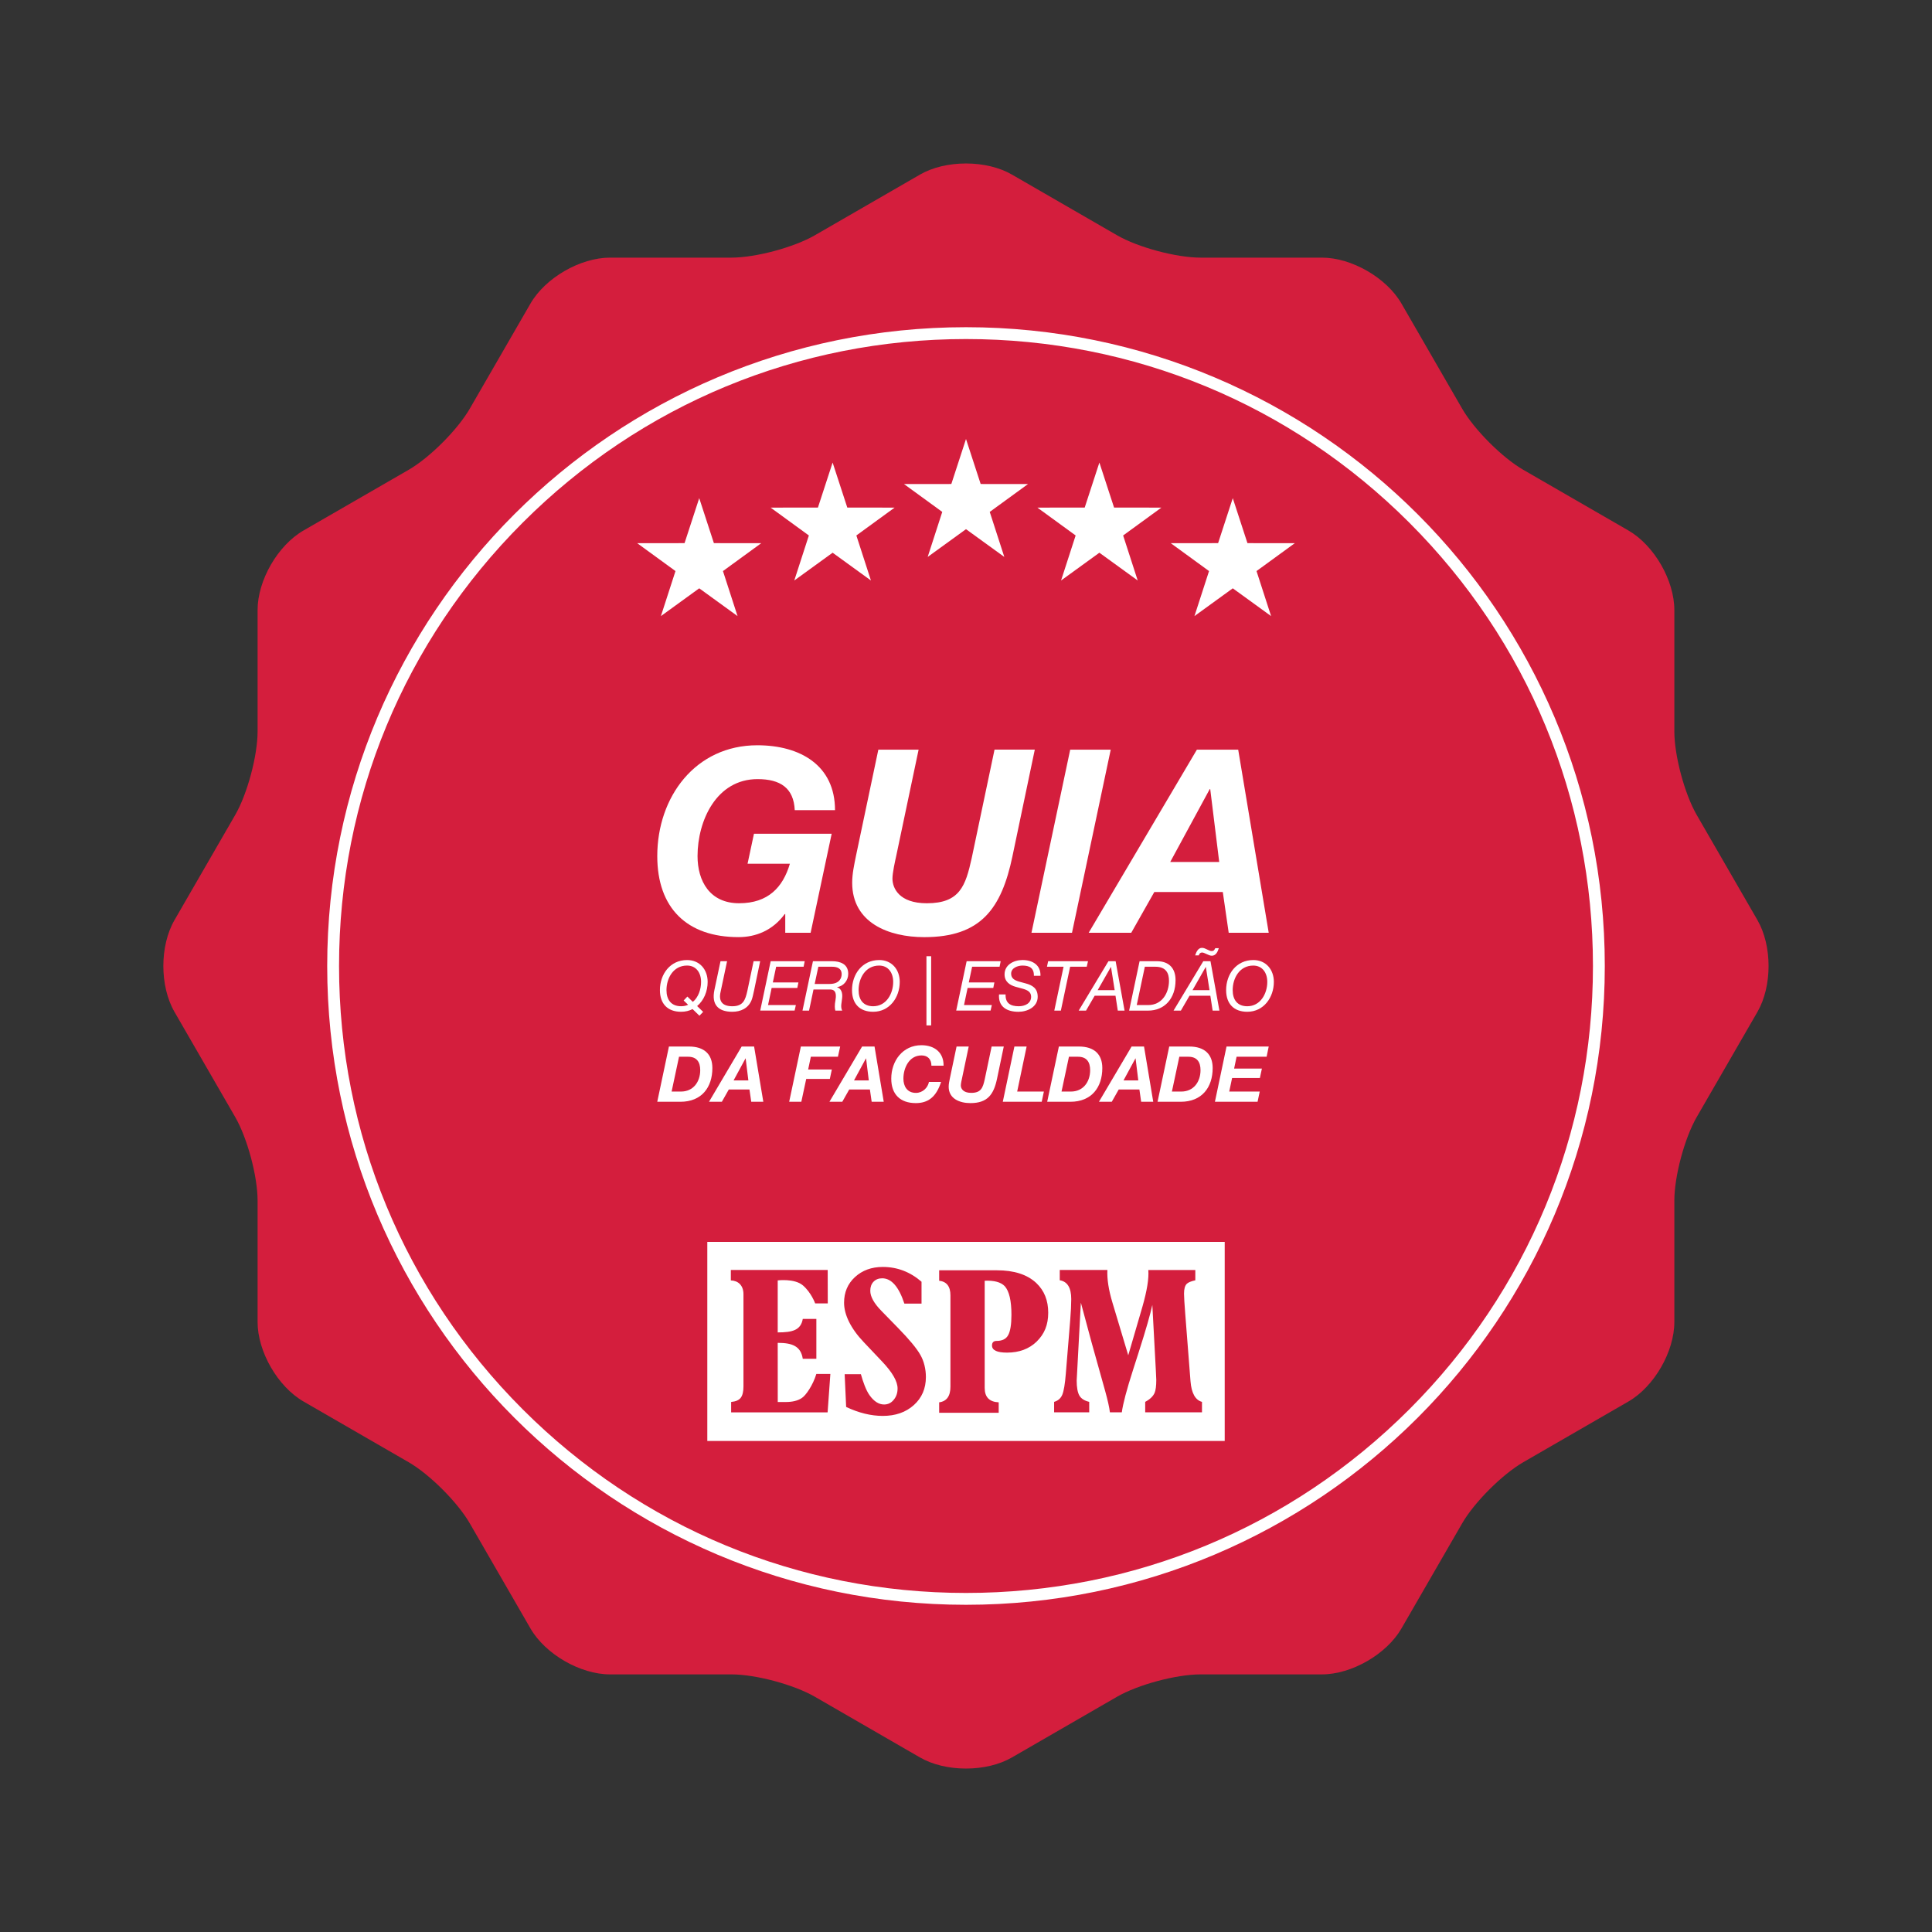 <?xml version="1.0" encoding="UTF-8"?>
<svg id="Layer_1" data-name="Layer 1" xmlns="http://www.w3.org/2000/svg" viewBox="0 0 1080 1080">
  <rect x="0" y="0" width="1080" height="1080" fill="#333333" stroke="none"/>
  <defs>
    <style>
      .cls-1 {
        fill-rule: evenodd;
      }

      .cls-1, .cls-2, .cls-3 {
        stroke-width: 0px;
      }

      .cls-1, .cls-3 {
        fill: #fff;
      }

      .cls-2 {
        fill: #d41e3d;
      }
    </style>
  </defs>
  <g>
    <path class="cls-2" d="M982.41,514.32l-33.94-58.78c-6.77-11.73-12.5-33.09-12.5-46.64v-67.87c0-16.63-11.28-36.17-25.68-44.48l-58.78-33.93c-11.73-6.77-27.36-22.41-34.14-34.14l-33.94-58.78c-8.31-14.4-27.85-25.68-44.48-25.68h-67.87c-13.55,0-34.9-5.72-46.64-12.5l-58.78-33.93c-6.92-4-16.04-6.2-25.68-6.2s-18.76,2.2-25.68,6.2l-58.78,33.93c-11.73,6.77-33.09,12.5-46.63,12.5h-67.87c-16.63,0-36.17,11.28-44.48,25.68l-33.94,58.78c-6.78,11.73-22.41,27.37-34.14,34.14l-58.78,33.93c-14.4,8.31-25.68,27.85-25.68,44.48v67.87c0,13.55-5.72,34.91-12.5,46.64l-33.94,58.78c-8.32,14.4-8.32,36.96,0,51.36l33.94,58.78c6.77,11.73,12.5,33.09,12.5,46.64v67.87c0,16.63,11.28,36.17,25.68,44.48l58.78,33.94c11.73,6.78,27.37,22.41,34.14,34.14l33.94,58.78c8.31,14.4,27.85,25.68,44.48,25.68h67.87c13.55,0,34.9,5.72,46.63,12.5l58.78,33.94c6.92,3.99,16.04,6.2,25.68,6.2s18.76-2.2,25.68-6.2l58.78-33.94c11.73-6.77,33.09-12.5,46.64-12.5h67.87c16.63,0,36.17-11.28,44.48-25.68l33.94-58.78c6.77-11.73,22.41-27.36,34.14-34.14l58.78-33.94c14.4-8.31,25.68-27.85,25.68-44.48v-67.87c0-13.55,5.72-34.9,12.5-46.64l33.94-58.78c8.31-14.4,8.31-36.96,0-51.36Z"/>
    <g>
      <path class="cls-2" d="M787.82,292.18c-66.2-66.2-154.21-102.65-247.82-102.65s-181.63,36.45-247.82,102.65c-66.2,66.2-102.65,154.21-102.65,247.82s36.45,181.63,102.65,247.82c66.2,66.19,154.21,102.65,247.82,102.65s181.63-36.46,247.82-102.65c66.2-66.19,102.65-154.2,102.65-247.82s-36.45-181.63-102.65-247.82Z"/>
      <path class="cls-3" d="M540,182.91c-197.22,0-357.09,159.87-357.09,357.09s159.87,357.09,357.09,357.09,357.09-159.87,357.09-357.09-159.87-357.09-357.09-357.09ZM540,890.47c-93.61,0-181.63-36.46-247.82-102.65-66.2-66.19-102.65-154.2-102.65-247.82s36.45-181.63,102.65-247.82c66.2-66.2,154.21-102.65,247.82-102.65s181.63,36.45,247.82,102.65c66.2,66.2,102.65,154.21,102.65,247.82s-36.45,181.63-102.65,247.82c-66.2,66.19-154.21,102.65-247.82,102.65Z"/>
    </g>
  </g>
  <g>
    <polygon class="cls-3" points="540 245.41 548.2 270.56 574.66 270.59 553.27 286.16 561.42 311.33 540 295.81 518.58 311.33 526.73 286.16 505.34 270.59 531.8 270.56 540 245.41"/>
    <polygon class="cls-3" points="465.44 258.57 473.64 283.73 500.09 283.76 478.71 299.33 486.86 324.5 465.44 308.97 444.01 324.5 452.16 299.33 430.78 283.76 457.23 283.73 465.44 258.57"/>
    <polygon class="cls-3" points="390.87 278.47 399.07 303.62 425.53 303.65 404.14 319.23 412.29 344.4 390.87 328.87 369.45 344.4 377.6 319.23 356.21 303.65 382.67 303.62 390.87 278.47"/>
    <polygon class="cls-3" points="614.56 258.57 622.77 283.73 649.22 283.76 627.84 299.33 635.99 324.5 614.56 308.97 593.14 324.5 601.29 299.33 579.91 283.76 606.36 283.73 614.56 258.57"/>
    <polygon class="cls-3" points="689.13 278.47 697.33 303.62 723.79 303.65 702.4 319.23 710.55 344.4 689.13 328.87 667.71 344.4 675.86 319.23 654.47 303.65 680.93 303.62 689.13 278.47"/>
  </g>
  <g>
    <g>
      <g>
        <path class="cls-3" d="M438.97,510.96h-.29c-6.74,9.18-16.2,12.9-25.81,12.9-28.82,0-45.45-16.2-45.45-45.31,0-33.12,21.36-61.94,55.92-61.94,23.94,0,43.44,11.18,43.44,36.27h-22.51c-.57-12.47-8.17-17.35-20.79-17.35-23.08,0-33.55,23.37-33.55,43.01,0,14.05,6.88,26.38,23.23,26.38s24.52-9.03,28.39-22.08h-23.66l3.58-16.77h43.44l-11.76,55.34h-14.19v-10.47Z"/>
        <path class="cls-3" d="M565.99,478.56c-6.16,29.39-17.64,45.31-49.32,45.31-19.93,0-40.29-8.03-40.29-30.4,0-5.16,1.15-10.18,2.15-15.2l12.47-59.21h22.51l-12.47,59.21c-.72,3.3-2.15,9.61-2.15,12.9,0,5.16,3.58,13.76,19.21,13.76,18.5,0,21.65-9.75,25.09-25.23l12.76-60.65h22.51l-12.47,59.5Z"/>
        <path class="cls-3" d="M598.25,419.06h22.65l-21.65,102.37h-22.65l21.65-102.37Z"/>
        <path class="cls-3" d="M669.08,419.06h23.08l17.06,102.37h-22.37l-3.3-22.8h-38.28l-12.9,22.8h-23.8l60.5-102.37ZM654.17,481.86h27.38l-5.02-40.72h-.29l-22.08,40.72Z"/>
      </g>
      <g>
        <path class="cls-3" d="M390.98,567.79l-3.83-3.71c-1.86.97-3.98,1.51-6.42,1.51-7.54,0-11.83-4.49-11.83-12.1,0-8.93,5.72-16.82,15.16-16.82,7.15,0,11.52,5.38,11.52,12.22,0,5.3-2.13,10.36-5.88,13.5l3.36,3.25-2.09,2.17ZM384.25,557.08l3.06,2.98c3.09-2.55,4.6-7.04,4.6-11.18,0-5.1-2.75-9.13-7.85-9.13-7.7,0-11.49,7.08-11.49,13.73,0,5.38,2.63,9.01,8.16,9.01,1.47,0,2.78-.27,3.94-.81l-2.51-2.4,2.09-2.2Z"/>
        <path class="cls-3" d="M421.49,553.87c-.46,2.17-.93,4.22-1.39,5.3-1.86,4.52-6.07,6.42-10.75,6.42-8.16,0-11.6-4.29-10.02-12.03l3.44-16.24h3.67l-3.63,17.17c-1.24,5.38,1.16,8.01,6.54,8.01,6.07,0,7.27-3.44,8.43-8.62l3.48-16.55h3.67l-3.44,16.55Z"/>
        <path class="cls-3" d="M430.81,537.32h19.03l-.62,3.09h-15.35l-1.86,8.78h14.31l-.62,3.09h-14.35l-2.01,9.55h15.55l-.7,3.09h-19.22l5.84-27.61Z"/>
        <path class="cls-3" d="M454.44,537.32h10.64c4.68,0,9.09,1.59,9.09,7.04,0,3.67-2.55,6.92-6.23,7.43v.08c2.36.73,3.13,3.21,2.82,5.99-.19,2.48-1.08,4.91.04,7.08h-3.83c-.35-1.04-.5-3.09.08-5.92.85-4.95-1.01-5.76-2.67-5.88h-9.63l-2.48,11.8h-3.67l5.84-27.61ZM455.4,550.04h8.28c5.76,0,6.81-3.48,6.81-5.45,0-3.4-2.67-4.18-5.41-4.18h-7.62l-2.05,9.63Z"/>
        <path class="cls-3" d="M491.44,536.66c7.15,0,11.52,5.38,11.52,12.22,0,8.66-5.65,16.71-14.85,16.71-7.54,0-11.83-4.49-11.83-12.1,0-8.93,5.72-16.82,15.16-16.82ZM488.12,562.5c7.31,0,11.18-7,11.18-13.61,0-5.1-2.75-9.13-7.85-9.13-7.7,0-11.49,7.08-11.49,13.73,0,5.38,2.63,9.01,8.16,9.01Z"/>
        <path class="cls-3" d="M517.89,534.53h2.63v38.67h-2.63v-38.67Z"/>
        <path class="cls-3" d="M540.36,537.32h19.03l-.62,3.09h-15.35l-1.86,8.78h14.31l-.62,3.09h-14.35l-2.01,9.55h15.55l-.7,3.09h-19.22l5.84-27.61Z"/>
        <path class="cls-3" d="M577.95,545.48c.12-4.37-2.51-5.72-6.34-5.72-2.67,0-6.38,1.28-6.38,4.53,0,2.67,1.97,3.71,4.49,4.45l3.71,1.01c3.4.93,6.65,2.51,6.65,7.46,0,5.72-5.8,8.39-10.75,8.39-6.65,0-11.37-2.94-10.87-9.71h3.67c-.19,4.99,2.86,6.61,7.35,6.61,3.44,0,6.92-1.59,6.92-5.3,0-2.82-2.24-3.83-4.91-4.56l-3.75-1.01c-3.29-.93-6.19-2.86-6.19-6.96,0-5.34,5.14-8.01,10.06-8.01,5.41,0,10.21,2.67,10.02,8.82h-3.67Z"/>
        <path class="cls-3" d="M607.49,540.41h-9.28l-5.18,24.52h-3.67l5.18-24.52h-9.28l.66-3.09h22.28l-.7,3.09Z"/>
        <path class="cls-3" d="M619.63,537.32h4.02l4.99,27.61h-3.79l-1.28-8.31h-11.64l-4.83,8.31h-4.1l16.63-27.61ZM613.6,553.52h9.51l-2.05-12.96h-.08l-7.39,12.96Z"/>
        <path class="cls-3" d="M637.03,537.32h9.67c6.85,0,10.44,4.02,10.44,10.56,0,10.4-6.23,17.06-15.35,17.06h-10.6l5.84-27.61ZM635.45,561.84h6.38c7.85,0,11.64-6.88,11.64-13.58,0-4.06-1.51-7.85-7.62-7.85h-5.88l-4.53,21.43Z"/>
        <path class="cls-3" d="M672.65,537.32h4.02l4.99,27.61h-3.79l-1.28-8.31h-11.64l-4.83,8.31h-4.1l16.63-27.61ZM666.62,553.52h9.51l-2.05-12.96h-.08l-7.39,12.96ZM668.09,534.07c.62-1.82,1.59-4.22,3.83-4.22,1.04,0,2.01.5,2.98.97.97.43,1.82.93,2.48.81,1.2,0,1.51-.7,1.97-1.59h1.97c-.62,1.97-1.59,4.22-3.95,4.22-1.7,0-4.33-1.97-5.45-1.78-1.04,0-1.51.7-1.82,1.59h-2.01Z"/>
        <path class="cls-3" d="M700.57,536.66c7.15,0,11.52,5.38,11.52,12.22,0,8.66-5.65,16.71-14.85,16.71-7.54,0-11.83-4.49-11.83-12.1,0-8.93,5.72-16.82,15.16-16.82ZM697.24,562.5c7.31,0,11.18-7,11.18-13.61,0-5.1-2.75-9.13-7.85-9.13-7.7,0-11.49,7.08-11.49,13.73,0,5.38,2.63,9.01,8.16,9.01Z"/>
      </g>
    </g>
    <g>
      <path class="cls-3" d="M373.95,585.01h11.16c8.65,0,13.11,4.41,13.11,12.03,0,10.77-5.97,18.86-17.87,18.86h-12.94l6.53-30.89ZM375.43,610.19h5.23c6.92,0,10.77-5.45,10.77-11.98,0-4.46-1.9-7.48-6.75-7.48h-5.1l-4.15,19.47Z"/>
      <path class="cls-3" d="M414.58,585.01h6.97l5.15,30.89h-6.75l-.99-6.88h-11.55l-3.89,6.88h-7.18l18.26-30.89ZM410.08,603.96h8.26l-1.51-12.29h-.09l-6.66,12.29Z"/>
      <path class="cls-3" d="M447.68,585.01h21.98l-1.25,5.71h-15.14l-1.51,7.14h13.24l-1.12,5.28h-13.2l-2.73,12.76h-6.79l6.53-30.89Z"/>
      <path class="cls-3" d="M481.9,585.01h6.97l5.15,30.89h-6.75l-.99-6.88h-11.55l-3.89,6.88h-7.18l18.26-30.89ZM477.4,603.96h8.26l-1.51-12.29h-.09l-6.66,12.29Z"/>
      <path class="cls-3" d="M520.67,595.74c0-3.81-2.25-5.75-5.54-5.75-6.97,0-10.12,7.05-10.12,12.98,0,4.24,2.08,7.96,7.01,7.96,3.72,0,6.66-2.86,7.27-6.14h6.79c-2.77,8.61-7.44,11.85-14.15,11.85-8.7,0-13.71-4.89-13.71-13.67,0-9.99,6.45-18.69,16.87-18.69,7.18,0,12.5,3.98,12.37,11.46h-6.79Z"/>
      <path class="cls-3" d="M557.36,602.97c-1.86,8.87-5.32,13.67-14.88,13.67-6.01,0-12.16-2.42-12.16-9.17,0-1.56.35-3.07.65-4.59l3.76-17.87h6.79l-3.76,17.87c-.22.99-.65,2.9-.65,3.89,0,1.56,1.08,4.15,5.8,4.15,5.58,0,6.53-2.94,7.57-7.61l3.85-18.3h6.79l-3.76,17.95Z"/>
      <path class="cls-3" d="M567.05,585.01h6.84l-5.28,25.18h14.93l-1.21,5.71h-21.76l6.49-30.89Z"/>
      <path class="cls-3" d="M591.93,585.01h11.16c8.65,0,13.11,4.41,13.11,12.03,0,10.77-5.97,18.86-17.87,18.86h-12.94l6.53-30.89ZM593.4,610.19h5.23c6.92,0,10.77-5.45,10.77-11.98,0-4.46-1.9-7.48-6.75-7.48h-5.1l-4.15,19.47Z"/>
      <path class="cls-3" d="M632.55,585.01h6.97l5.15,30.89h-6.75l-.99-6.88h-11.55l-3.89,6.88h-7.18l18.26-30.89ZM628.05,603.96h8.26l-1.51-12.29h-.09l-6.66,12.29Z"/>
      <path class="cls-3" d="M653.62,585.01h11.16c8.65,0,13.11,4.41,13.11,12.03,0,10.77-5.97,18.86-17.87,18.86h-12.94l6.53-30.89ZM655.1,610.19h5.23c6.92,0,10.77-5.45,10.77-11.98,0-4.46-1.9-7.48-6.75-7.48h-5.1l-4.15,19.47Z"/>
      <path class="cls-3" d="M685.64,585.01h23.58l-1.17,5.71h-16.79l-1.38,6.62h15.53l-1.13,5.28h-15.53l-1.6,7.57h17.05l-1.21,5.71h-23.84l6.49-30.89Z"/>
    </g>
  </g>
  <path class="cls-1" d="M395.39,694.22v111.29h289.23v-111.29h-289.23ZM462.63,789.51h-53.92s0-5.81,0-5.81c2.57-.24,4.36-1.01,5.37-2.34,1.01-1.32,1.52-3.42,1.52-6.3v-51.6c0-4.96-2.98-7.57-7.06-7.7v-5.84s54.15,0,54.15,0l.04,18.68h-7.05s-2.17-6.06-6.85-10.06c-4.68-3.99-14.08-2.79-14.08-2.79v29.07c8.25,0,12.92-1.24,14.01-7.54h7.59v22.29h-7.59c-1.09-7-5.76-8.91-14.01-8.91l.02,33.07h4.44c3.81,0,6.81-.74,8.99-2.22,2.26-1.4,6.26-7.22,8.14-13.46h7.84s-1.54,21.45-1.54,21.45ZM510.84,785.45c-4.5,4.04-10.28,6.05-17.35,6.05-6.6,0-13.43-1.67-20.49-5.01l-.83-18.31h9.07c1.19,4.24,2.83,8.92,4.8,11.7,2.48,3.49,5.2,5.24,8.15,5.24,2.17,0,3.96-.85,5.35-2.56,1.47-1.71,2.21-3.84,2.21-6.4,0-3.96-2.87-8.97-8.61-15.02l-10.36-10.94c-7.3-7.68-10.94-15.36-10.94-21.95,0-5.82,2.02-10.59,6.05-14.32,4.11-3.8,9.31-5.7,15.6-5.7,8.07,0,15.29,2.76,21.65,8.27v12.23h-9.59c-3.14-9.52-7.26-14.15-12.42-14.15-2.02,0-3.65.66-4.89,1.98-1.16,1.24-1.75,2.91-1.75,5.01,0,3.26,2.1,7.03,6.29,11.29l9.2,9.43c6.29,6.44,10.44,11.45,12.46,15.02,2.09,3.57,3.14,8.09,3.14,12.44,0,6.44-2.25,11.68-6.75,15.71ZM579.54,749.93c-4.28,4.13-9.81,6.19-16.59,6.19-5.6,0-8.41-1.32-8.41-3.97,0-1.71.86-2.57,2.57-2.57,3.11,0,5.25-1.05,6.42-3.15,1.24-2.18,1.87-6,1.87-11.45,0-7.86-1.24-13.19-3.74-16-2.18-2.26-5.91-3.27-11.21-3.04v59.91c0,5.14,2.61,7.82,7.83,8.06v5.84h-33.28v-5.84c4.2-.55,6.3-3.47,6.3-8.76v-51.03c0-4.98-2.1-7.71-6.3-8.18v-5.84h32.23c9.65,0,17.01,2.37,22.07,7.12,4.44,4.2,6.66,9.73,6.66,16.58s-2.14,11.91-6.42,16.11ZM671.94,789.49h-31.77v-5.84c2.65-1.4,4.4-3.08,5.26-5.02.62-1.48.94-3.89.94-7.24,0-.47-.08-2.14-.23-5.02l-1.98-36.9c-1.01,4.75-3.54,13.78-7.83,27.09l-2.92,9.11c-3.58,11.13-5.68,19.07-6.31,23.82h-6.66c-.31-2.72-1.21-6.73-2.68-12.03l-7.48-26.74-6.07-22.54-2.34,43.56c0,3.81.51,6.62,1.52,8.41,1.01,1.71,2.84,2.88,5.49,3.5v5.84h-19.62v-5.84c2.18-.62,3.7-1.95,4.56-3.97.86-2.1,1.52-6.03,1.98-11.79l2.45-29.9c.39-4.75.58-8.68.58-11.8,0-6.31-2.14-9.81-6.42-10.51v-5.75h26.62c-.23,5.14.7,11.12,2.8,18.13l8.87,29.55,7.94-27.21c2.57-9.03,3.66-15.79,3.27-20.46h26.28v5.75c-2.41.54-4.01,1.2-4.79,1.99-1.01,1.01-1.52,2.84-1.52,5.49,0,1.71.23,5.57.7,11.56l2.92,37.37c.54,6.69,2.69,10.55,6.42,11.56v5.84Z"/>
</svg>